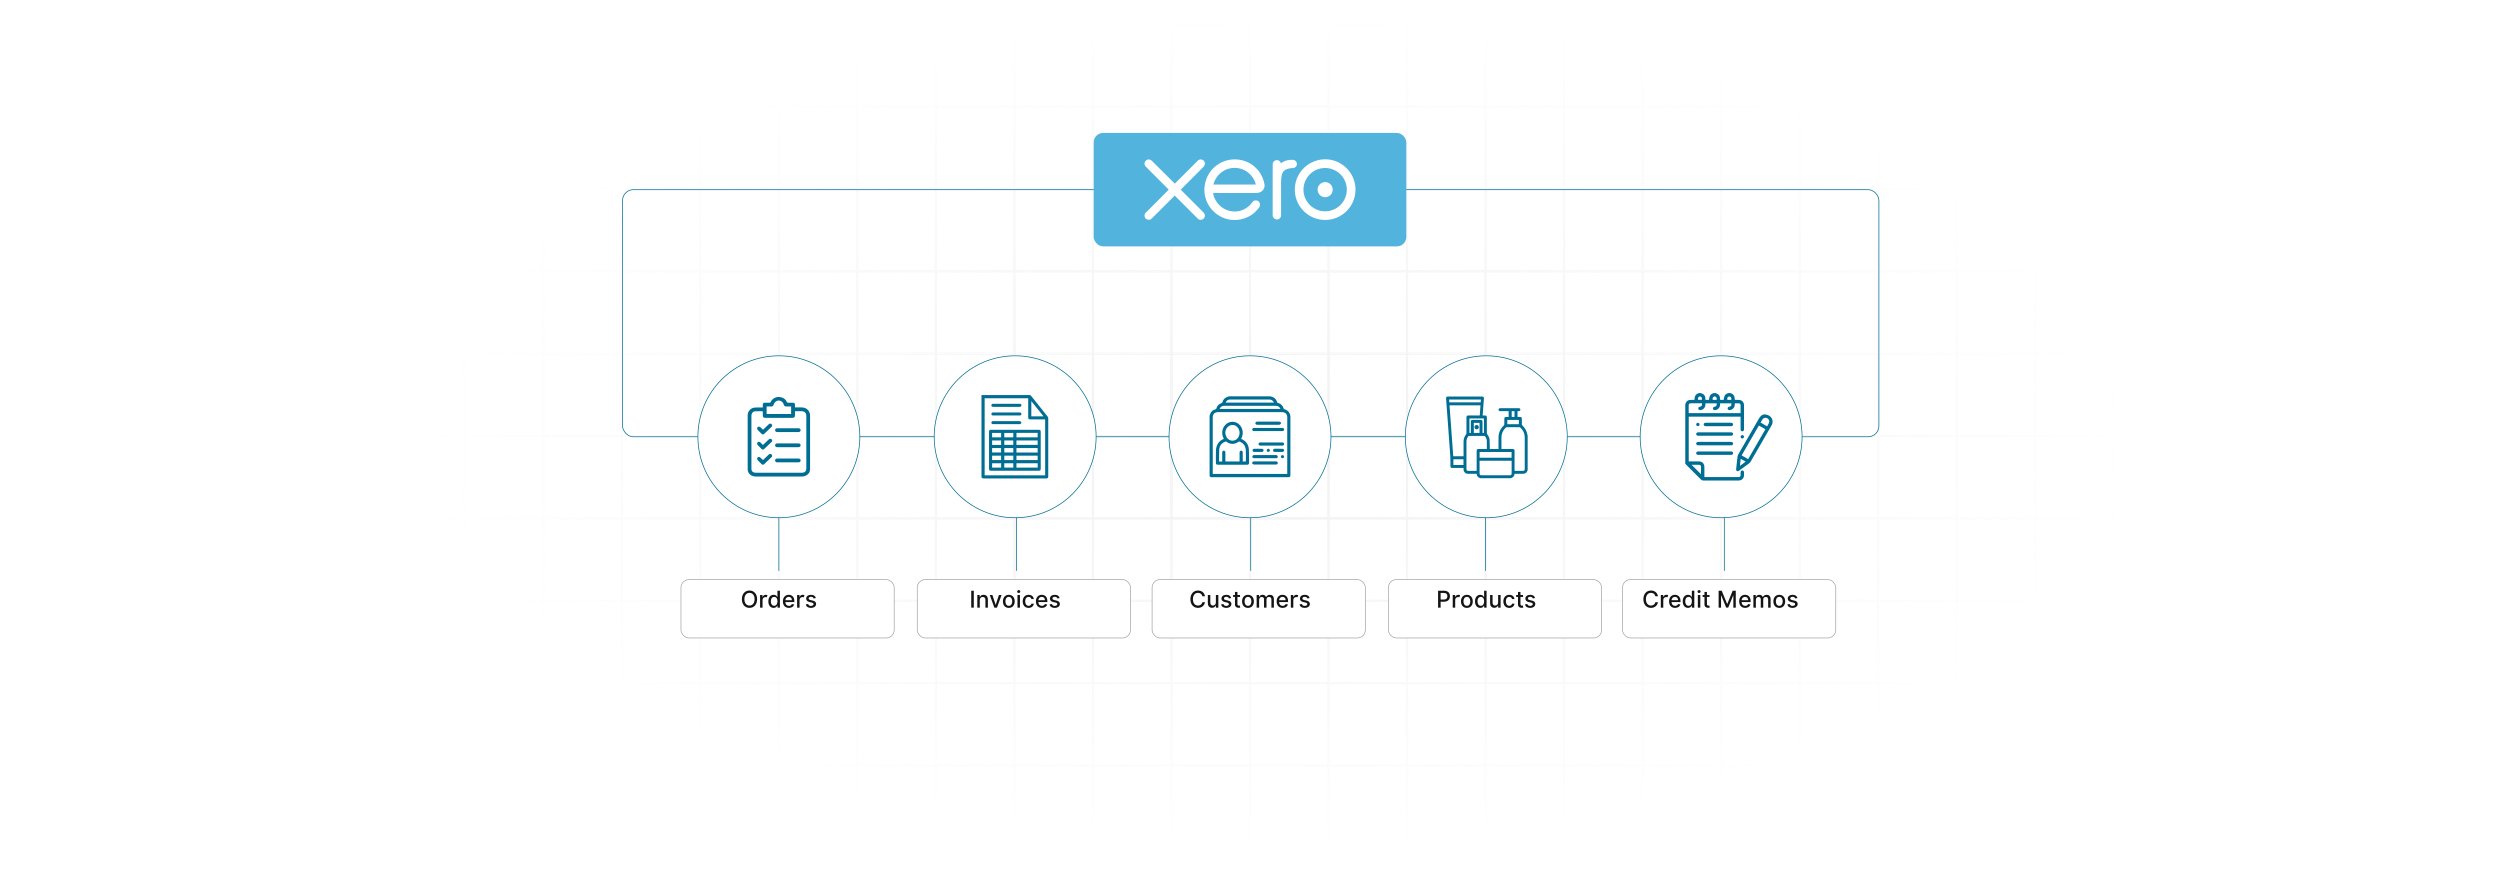 <?xml version="1.0" encoding="UTF-8"?>
<svg id="Layer_1" xmlns="http://www.w3.org/2000/svg" xmlns:xlink="http://www.w3.org/1999/xlink" viewBox="0 0 860 300">
  <defs>
    <filter id="luminosity-invert" x="39.647" y="-.272" width="782.115" height="300.272" color-interpolation-filters="sRGB" filterUnits="userSpaceOnUse">
      <feColorMatrix result="cm" values="-1 0 0 0 1 0 -1 0 0 1 0 0 -1 0 1 0 0 0 1 0"/>
    </filter>
    <radialGradient id="radial-gradient" cx="439.235" cy="148.479" fx="439.235" fy="148.479" r="298.487" gradientTransform="translate(0 74.962) scale(1 .495)" gradientUnits="userSpaceOnUse">
      <stop offset=".123" stop-color="#000" stop-opacity=".95"/>
      <stop offset="1" stop-color="#000" stop-opacity="0"/>
    </radialGradient>
    <mask id="mask" x="39.647" y="-.272" width="782.115" height="300.272" maskUnits="userSpaceOnUse">
      <g filter="url(#luminosity-invert)">
        <rect x="39.647" y="-.272" width="782.115" height="300.272" fill="url(#radial-gradient)"/>
      </g>
    </mask>
    <filter id="drop-shadow-1" x="542.72" y="183.96" width="104.16" height="50.88" filterUnits="userSpaceOnUse">
      <feOffset dx="3" dy="3"/>
      <feGaussianBlur result="blur" stdDeviation="5"/>
      <feFlood flood-color="#565656" flood-opacity=".1"/>
      <feComposite in2="blur" operator="in"/>
      <feComposite in="SourceGraphic"/>
    </filter>
    <filter id="drop-shadow-2" x="462.08" y="183.96" width="104.64" height="50.88" filterUnits="userSpaceOnUse">
      <feOffset dx="3" dy="3"/>
      <feGaussianBlur result="blur-2" stdDeviation="5"/>
      <feFlood flood-color="#565656" flood-opacity=".1"/>
      <feComposite in2="blur-2" operator="in"/>
      <feComposite in="SourceGraphic"/>
    </filter>
    <filter id="drop-shadow-3" x="380.96" y="183.96" width="104.16" height="50.88" filterUnits="userSpaceOnUse">
      <feOffset dx="3" dy="3"/>
      <feGaussianBlur result="blur-3" stdDeviation="5"/>
      <feFlood flood-color="#565656" flood-opacity=".1"/>
      <feComposite in2="blur-3" operator="in"/>
      <feComposite in="SourceGraphic"/>
    </filter>
    <filter id="drop-shadow-4" x="300.176" y="183.96" width="104.16" height="50.88" filterUnits="userSpaceOnUse">
      <feOffset dx="3" dy="3"/>
      <feGaussianBlur result="blur-4" stdDeviation="5"/>
      <feFlood flood-color="#565656" flood-opacity=".1"/>
      <feComposite in2="blur-4" operator="in"/>
      <feComposite in="SourceGraphic"/>
    </filter>
    <filter id="drop-shadow-5" x="218.72" y="183.96" width="104.64" height="50.88" filterUnits="userSpaceOnUse">
      <feOffset dx="3" dy="3"/>
      <feGaussianBlur result="blur-5" stdDeviation="5"/>
      <feFlood flood-color="#565656" flood-opacity=".1"/>
      <feComposite in2="blur-5" operator="in"/>
      <feComposite in="SourceGraphic"/>
    </filter>
  </defs>
  <rect width="860" height="300" fill="#fff"/>
  <g mask="url(#mask)">
    <g opacity=".4">
      <path d="M808.41,291.922H51.59V8.078h756.819v283.845ZM52.09,291.422h755.819V8.578H52.09v282.845Z" fill="#e6e6e6" stroke="#d6d6d6" stroke-miterlimit="10" stroke-width=".25"/>
      <rect x="51.84" y="36.413" width="756.319" height=".5" fill="#e6e6e6" stroke="#d6d6d6" stroke-miterlimit="10" stroke-width=".25"/>
      <rect x="51.84" y="64.747" width="756.319" height=".5" fill="#e6e6e6" stroke="#d6d6d6" stroke-miterlimit="10" stroke-width=".25"/>
      <rect x="51.84" y="93.082" width="756.319" height=".5" fill="#e6e6e6" stroke="#d6d6d6" stroke-miterlimit="10" stroke-width=".25"/>
      <rect x="51.84" y="121.415" width="756.319" height=".5" fill="none" stroke="#d6d6d6" stroke-miterlimit="10" stroke-width=".25"/>
      <rect x="51.84" y="149.75" width="756.319" height=".5" fill="#e6e6e6" stroke="#d6d6d6" stroke-miterlimit="10" stroke-width=".25"/>
      <rect x="51.84" y="178.084" width="756.319" height=".5" fill="#e6e6e6" stroke="#d6d6d6" stroke-miterlimit="10" stroke-width=".25"/>
      <rect x="51.84" y="206.418" width="756.319" height=".5" fill="#e6e6e6" stroke="#d6d6d6" stroke-miterlimit="10" stroke-width=".25"/>
      <rect x="51.84" y="234.753" width="756.319" height=".5" fill="#e6e6e6" stroke="#d6d6d6" stroke-miterlimit="10" stroke-width=".25"/>
      <rect x="51.84" y="263.087" width="756.319" height=".5" fill="#e6e6e6" stroke="#d6d6d6" stroke-miterlimit="10" stroke-width=".25"/>
      <rect x="780.898" y="8.328" width=".5" height="283.345" fill="#e6e6e6" stroke="#d6d6d6" stroke-miterlimit="10" stroke-width=".25"/>
      <rect x="753.887" y="8.328" width=".5" height="283.345" fill="#e6e6e6" stroke="#d6d6d6" stroke-miterlimit="10" stroke-width=".25"/>
      <rect x="726.875" y="8.328" width=".5" height="283.345" fill="#e6e6e6" stroke="#d6d6d6" stroke-miterlimit="10" stroke-width=".25"/>
      <rect x="699.864" y="8.328" width=".5" height="283.345" fill="#e6e6e6" stroke="#d6d6d6" stroke-miterlimit="10" stroke-width=".25"/>
      <rect x="672.852" y="8.328" width=".5" height="283.345" fill="#e6e6e6" stroke="#d6d6d6" stroke-miterlimit="10" stroke-width=".25"/>
      <rect x="645.841" y="8.328" width=".5" height="283.345" fill="#e6e6e6" stroke="#d6d6d6" stroke-miterlimit="10" stroke-width=".25"/>
      <rect x="618.83" y="8.328" width=".5" height="283.345" fill="#e6e6e6" stroke="#d6d6d6" stroke-miterlimit="10" stroke-width=".25"/>
      <rect x="591.818" y="8.328" width=".5" height="283.345" fill="#e6e6e6" stroke="#d6d6d6" stroke-miterlimit="10" stroke-width=".25"/>
      <rect x="564.807" y="8.328" width=".5" height="283.345" fill="#e6e6e6" stroke="#d6d6d6" stroke-miterlimit="10" stroke-width=".25"/>
      <rect x="537.795" y="8.328" width=".5" height="283.345" fill="#e6e6e6" stroke="#d6d6d6" stroke-miterlimit="10" stroke-width=".25"/>
      <rect x="510.784" y="8.328" width=".5" height="283.345" fill="#e6e6e6" stroke="#d6d6d6" stroke-miterlimit="10" stroke-width=".25"/>
      <rect x="483.772" y="8.328" width=".5" height="283.345" fill="#e6e6e6" stroke="#d6d6d6" stroke-miterlimit="10" stroke-width=".25"/>
      <rect x="456.761" y="8.328" width=".5" height="283.345" fill="#e6e6e6" stroke="#d6d6d6" stroke-miterlimit="10" stroke-width=".25"/>
      <rect x="429.75" y="8.328" width=".5" height="283.345" fill="#e6e6e6" stroke="#d6d6d6" stroke-miterlimit="10" stroke-width=".25"/>
      <rect x="402.738" y="8.328" width=".5" height="283.345" fill="#e6e6e6" stroke="#d6d6d6" stroke-miterlimit="10" stroke-width=".25"/>
      <rect x="375.727" y="8.328" width=".5" height="283.345" fill="#e6e6e6" stroke="#d6d6d6" stroke-miterlimit="10" stroke-width=".25"/>
      <rect x="348.716" y="8.328" width=".5" height="283.345" fill="#e6e6e6" stroke="#d6d6d6" stroke-miterlimit="10" stroke-width=".25"/>
      <rect x="321.704" y="8.328" width=".5" height="283.345" fill="#e6e6e6" stroke="#d6d6d6" stroke-miterlimit="10" stroke-width=".25"/>
      <rect x="294.693" y="8.328" width=".5" height="283.345" fill="#e6e6e6" stroke="#d6d6d6" stroke-miterlimit="10" stroke-width=".25"/>
      <rect x="267.682" y="8.328" width=".5" height="283.345" fill="#e6e6e6" stroke="#d6d6d6" stroke-miterlimit="10" stroke-width=".25"/>
      <rect x="240.67" y="8.328" width=".5" height="283.345" fill="#e6e6e6" stroke="#d6d6d6" stroke-miterlimit="10" stroke-width=".25"/>
      <rect x="213.659" y="8.328" width=".5" height="283.345" fill="#e6e6e6" stroke="#d6d6d6" stroke-miterlimit="10" stroke-width=".25"/>
      <rect x="186.648" y="8.328" width=".5" height="283.345" fill="#e6e6e6" stroke="#d6d6d6" stroke-miterlimit="10" stroke-width=".25"/>
      <rect x="159.636" y="8.328" width=".5" height="283.345" fill="#e6e6e6" stroke="#d6d6d6" stroke-miterlimit="10" stroke-width=".25"/>
      <rect x="132.625" y="8.328" width=".5" height="283.345" fill="#e6e6e6" stroke="#d6d6d6" stroke-miterlimit="10" stroke-width=".25"/>
      <rect x="105.613" y="8.328" width=".5" height="283.345" fill="#e6e6e6" stroke="#d6d6d6" stroke-miterlimit="10" stroke-width=".25"/>
      <rect x="78.602" y="8.328" width=".5" height="283.345" fill="#e6e6e6" stroke="#d6d6d6" stroke-miterlimit="10" stroke-width=".25"/>
    </g>
  </g>
  <rect x="214.159" y="65.247" width="432.183" height="85.004" rx="3.729" ry="3.729" fill="none" stroke="#006d93" stroke-miterlimit="10" stroke-width=".25"/>
  <circle cx="267.932" cy="150.25" r="27.854" fill="#fff" stroke="#006d93" stroke-miterlimit="10" stroke-width=".25"/>
  <circle cx="349.216" cy="150.25" r="27.854" fill="#fff" stroke="#006d93" stroke-miterlimit="10" stroke-width=".25"/>
  <circle cx="430" cy="150.25" r="27.854" fill="#fff" stroke="#006d93" stroke-miterlimit="10" stroke-width=".25"/>
  <circle cx="511.284" cy="150.25" r="27.854" fill="#fff" stroke="#006d93" stroke-miterlimit="10" stroke-width=".25"/>
  <circle cx="592.068" cy="150.25" r="27.854" fill="#fff" stroke="#006d93" stroke-miterlimit="10" stroke-width=".25"/>
  <g>
    <g filter="url(#drop-shadow-1)">
      <rect x="555.141" y="196.375" width="73.355" height="20.088" rx="2.766" ry="2.766" fill="#fff" stroke="#a5a5a5" stroke-miterlimit="10" stroke-width=".25"/>
    </g>
    <g>
      <path d="M569.449,205.108c-.145-.752-.767-1.169-1.508-1.169-1.001,0-1.751.775-1.751,2.186,0,1.422.752,2.186,1.749,2.186.734,0,1.359-.409,1.51-1.152l.885.003c-.19,1.149-1.123,1.95-2.4,1.95-1.51,0-2.614-1.127-2.614-2.986s1.109-2.986,2.614-2.986c1.228,0,2.202.727,2.4,1.97h-.885Z" fill="#141414"/>
      <path d="M571.322,204.671h.82v.692h.046c.158-.468.59-.758,1.106-.758.238,0,.426.062.57.159l-.273.71c-.102-.051-.23-.085-.395-.085-.587,0-1.027.411-1.027.979v2.662h-.849v-4.359Z" fill="#141414"/>
      <path d="M574.155,206.879c0-1.339.8-2.265,2.015-2.265.987,0,1.93.616,1.93,2.191v.301h-3.099c.022.84.511,1.312,1.237,1.312.482,0,.852-.21,1.005-.622l.803.144c-.193.71-.865,1.178-1.816,1.178-1.285,0-2.074-.885-2.074-2.239ZM577.269,206.47c-.003-.667-.435-1.155-1.093-1.155-.69,0-1.139.537-1.172,1.155h2.265Z" fill="#141414"/>
      <path d="M578.858,206.859c0-1.413.775-2.245,1.828-2.245.811,0,1.102.494,1.255.763h.051v-2.16h.849v5.812h-.829v-.678h-.07c-.153.278-.466.763-1.261.763-1.059,0-1.822-.846-1.822-2.256ZM582.006,206.851c0-.911-.397-1.516-1.138-1.516-.767,0-1.152.65-1.152,1.516,0,.874.395,1.541,1.152,1.541.732,0,1.138-.625,1.138-1.541Z" fill="#141414"/>
      <path d="M583.947,203.493c0-.278.241-.508.536-.508.292,0,.536.23.536.508,0,.278-.244.505-.536.505-.295,0-.536-.227-.536-.505ZM584.055,204.671h.849v4.359h-.849v-4.359Z" fill="#141414"/>
      <path d="M588.082,205.352h-.894v2.398c0,.491.247.582.522.582.137,0,.241-.025.298-.037l.153.701c-.099.037-.28.088-.55.091-.67.014-1.274-.369-1.272-1.161v-2.574h-.639v-.681h.639v-1.044h.848v1.044h.894v.681Z" fill="#141414"/>
      <path d="M592.273,203.218l1.851,4.518h.067l1.851-4.518h1.065v5.812h-.834v-4.206h-.055l-1.714,4.198h-.692l-1.714-4.201h-.055v4.209h-.834v-5.812h1.065Z" fill="#141414"/>
      <path d="M598.271,206.879c0-1.339.8-2.265,2.015-2.265.987,0,1.93.616,1.93,2.191v.301h-3.099c.022.84.511,1.312,1.237,1.312.482,0,.852-.21,1.005-.622l.803.144c-.193.71-.865,1.178-1.816,1.178-1.285,0-2.074-.885-2.074-2.239ZM601.385,206.47c-.003-.667-.435-1.155-1.093-1.155-.69,0-1.139.537-1.172,1.155h2.265Z" fill="#141414"/>
      <path d="M603.166,204.671h.815v.71h.054c.182-.479.61-.766,1.187-.766.582,0,.982.29,1.173.766h.045c.21-.465.682-.766,1.309-.766.789,0,1.345.497,1.345,1.493v2.923h-.849v-2.844c0-.59-.368-.84-.817-.84-.553,0-.874.38-.874.906v2.778h-.846v-2.898c0-.474-.326-.786-.797-.786-.482,0-.894.409-.894.997v2.688h-.849v-4.359Z" fill="#141414"/>
      <path d="M610.039,206.871c0-1.357.803-2.256,2.031-2.256,1.23,0,2.032.899,2.032,2.256,0,1.348-.803,2.248-2.032,2.248-1.228,0-2.031-.899-2.031-2.248ZM613.246,206.868c0-.835-.375-1.544-1.173-1.544-.803,0-1.178.71-1.178,1.544,0,.837.375,1.538,1.178,1.538.798,0,1.173-.701,1.173-1.538Z" fill="#141414"/>
      <path d="M617.55,205.872c-.1-.292-.344-.585-.872-.585-.482,0-.846.239-.843.573-.003.295.205.457.685.571l.692.159c.8.185,1.191.565,1.191,1.181,0,.789-.729,1.348-1.782,1.348-.979,0-1.62-.434-1.762-1.206l.819-.125c.102.429.429.647.936.647.557,0,.917-.264.917-.602,0-.273-.195-.46-.615-.553l-.738-.162c-.817-.182-1.192-.593-1.192-1.212,0-.772.698-1.291,1.684-1.291.942,0,1.473.443,1.648,1.121l-.769.136Z" fill="#141414"/>
    </g>
  </g>
  <g>
    <g filter="url(#drop-shadow-2)">
      <rect x="474.607" y="196.375" width="73.355" height="20.088" rx="2.766" ry="2.766" fill="#fff" stroke="#a5a5a5" stroke-miterlimit="10" stroke-width=".25"/>
    </g>
    <g>
      <path d="M494.697,203.218h2.071c1.352,0,2.013.811,2.013,1.882,0,1.073-.667,1.887-2.015,1.887h-1.192v2.043h-.877v-5.812ZM496.687,206.243c.857,0,1.212-.485,1.212-1.144,0-.659-.354-1.13-1.223-1.13h-1.102v2.273h1.112Z" fill="#141414"/>
      <path d="M499.742,204.671h.82v.692h.046c.158-.468.59-.758,1.106-.758.238,0,.426.062.57.159l-.273.71c-.102-.051-.23-.085-.395-.085-.587,0-1.027.411-1.027.979v2.662h-.849v-4.359Z" fill="#141414"/>
      <path d="M502.575,206.871c0-1.357.803-2.256,2.031-2.256,1.23,0,2.032.899,2.032,2.256,0,1.348-.803,2.248-2.032,2.248-1.228,0-2.031-.899-2.031-2.248ZM505.782,206.868c0-.835-.375-1.544-1.173-1.544-.803,0-1.178.71-1.178,1.544,0,.837.375,1.538,1.178,1.538.798,0,1.173-.701,1.173-1.538Z" fill="#141414"/>
      <path d="M507.398,206.859c0-1.413.775-2.245,1.828-2.245.811,0,1.102.494,1.255.763h.051v-2.16h.849v5.812h-.829v-.678h-.07c-.153.278-.466.763-1.261.763-1.059,0-1.822-.846-1.822-2.256ZM510.546,206.851c0-.911-.397-1.516-1.138-1.516-.767,0-1.152.65-1.152,1.516,0,.874.395,1.541,1.152,1.541.732,0,1.138-.625,1.138-1.541Z" fill="#141414"/>
      <path d="M515.356,204.671h.852v4.359h-.835v-.755h-.045c-.201.465-.647.811-1.303.811-.837,0-1.431-.562-1.431-1.643v-2.773h.849v2.671c0,.593.363.973.889.973.477,0,1.027-.352,1.024-1.093v-2.551Z" fill="#141414"/>
      <path d="M517.155,206.871c0-1.331.794-2.256,2.023-2.256.99,0,1.708.585,1.799,1.464h-.825c-.091-.409-.421-.749-.96-.749-.709,0-1.181.587-1.181,1.521,0,.951.463,1.55,1.181,1.55.485,0,.852-.278.96-.75h.825c-.094.849-.761,1.467-1.791,1.467-1.266,0-2.031-.934-2.031-2.248Z" fill="#141414"/>
      <path d="M523.929,205.352h-.894v2.398c0,.491.247.582.522.582.137,0,.241-.025.298-.037l.153.701c-.099.037-.28.088-.55.091-.67.014-1.274-.369-1.272-1.161v-2.574h-.639v-.681h.639v-1.044h.848v1.044h.894v.681Z" fill="#141414"/>
      <path d="M527.292,205.872c-.1-.292-.344-.585-.872-.585-.482,0-.846.239-.843.573-.003.295.205.457.685.571l.692.159c.8.185,1.191.565,1.191,1.181,0,.789-.729,1.348-1.782,1.348-.979,0-1.62-.434-1.762-1.206l.819-.125c.102.429.429.647.938.647.556,0,.916-.264.916-.602,0-.273-.195-.46-.615-.553l-.738-.162c-.817-.182-1.192-.593-1.192-1.212,0-.772.698-1.291,1.684-1.291.942,0,1.473.443,1.648,1.121l-.769.136Z" fill="#141414"/>
    </g>
  </g>
  <g>
    <g filter="url(#drop-shadow-3)">
      <rect x="393.322" y="196.375" width="73.355" height="20.088" rx="2.766" ry="2.766" fill="#fff" stroke="#a5a5a5" stroke-miterlimit="10" stroke-width=".25"/>
    </g>
    <g>
      <path d="M413.624,205.108c-.145-.752-.767-1.169-1.508-1.169-1.001,0-1.751.775-1.751,2.186,0,1.422.752,2.186,1.749,2.186.734,0,1.359-.409,1.51-1.152l.885.003c-.19,1.149-1.123,1.95-2.4,1.95-1.51,0-2.614-1.127-2.614-2.986s1.109-2.986,2.614-2.986c1.228,0,2.202.727,2.4,1.97h-.885Z" fill="#141414"/>
      <path d="M418.259,204.671h.852v4.359h-.835v-.755h-.045c-.201.465-.647.811-1.303.811-.837,0-1.431-.562-1.431-1.643v-2.773h.849v2.671c0,.593.363.973.889.973.477,0,1.027-.352,1.024-1.093v-2.551Z" fill="#141414"/>
      <path d="M422.751,205.872c-.1-.292-.344-.585-.872-.585-.482,0-.846.239-.843.573-.003.295.205.457.685.571l.692.159c.8.185,1.191.565,1.191,1.181,0,.789-.729,1.348-1.782,1.348-.979,0-1.62-.434-1.762-1.206l.819-.125c.102.429.429.647.936.647.557,0,.917-.264.917-.602,0-.273-.195-.46-.615-.553l-.738-.162c-.817-.182-1.192-.593-1.192-1.212,0-.772.698-1.291,1.684-1.291.942,0,1.473.443,1.648,1.121l-.769.136Z" fill="#141414"/>
      <path d="M426.574,205.352h-.894v2.398c0,.491.247.582.522.582.137,0,.241-.025.298-.037l.153.701c-.099.037-.28.088-.55.091-.67.014-1.274-.369-1.272-1.161v-2.574h-.639v-.681h.639v-1.044h.848v1.044h.894v.681Z" fill="#141414"/>
      <path d="M427.273,206.871c0-1.357.803-2.256,2.031-2.256,1.23,0,2.032.899,2.032,2.256,0,1.348-.803,2.248-2.032,2.248-1.228,0-2.031-.899-2.031-2.248ZM430.481,206.868c0-.835-.375-1.544-1.173-1.544-.803,0-1.178.71-1.178,1.544,0,.837.375,1.538,1.178,1.538.798,0,1.173-.701,1.173-1.538Z" fill="#141414"/>
      <path d="M432.286,204.671h.815v.71h.054c.182-.479.61-.766,1.187-.766.582,0,.982.29,1.173.766h.045c.21-.465.682-.766,1.309-.766.789,0,1.345.497,1.345,1.493v2.923h-.849v-2.844c0-.59-.368-.84-.817-.84-.553,0-.874.38-.874.906v2.778h-.846v-2.898c0-.474-.326-.786-.797-.786-.482,0-.894.409-.894.997v2.688h-.849v-4.359Z" fill="#141414"/>
      <path d="M439.159,206.879c0-1.339.8-2.265,2.015-2.265.987,0,1.93.616,1.93,2.191v.301h-3.099c.022.84.511,1.312,1.237,1.312.482,0,.852-.21,1.005-.622l.803.144c-.193.71-.865,1.178-1.816,1.178-1.285,0-2.074-.885-2.074-2.239ZM442.272,206.47c-.003-.667-.435-1.155-1.093-1.155-.69,0-1.139.537-1.172,1.155h2.265Z" fill="#141414"/>
      <path d="M444.054,204.671h.82v.692h.046c.158-.468.59-.758,1.106-.758.238,0,.426.062.57.159l-.273.71c-.102-.051-.23-.085-.395-.085-.587,0-1.027.411-1.027.979v2.662h-.849v-4.359Z" fill="#141414"/>
      <path d="M449.739,205.872c-.1-.292-.344-.585-.872-.585-.482,0-.846.239-.843.573-.003.295.205.457.685.571l.692.159c.8.185,1.191.565,1.191,1.181,0,.789-.729,1.348-1.782,1.348-.979,0-1.62-.434-1.762-1.206l.819-.125c.102.429.429.647.936.647.557,0,.917-.264.917-.602,0-.273-.195-.46-.615-.553l-.738-.162c-.817-.182-1.192-.593-1.192-1.212,0-.772.698-1.291,1.684-1.291.942,0,1.473.443,1.648,1.121l-.769.136Z" fill="#141414"/>
    </g>
  </g>
  <g>
    <g filter="url(#drop-shadow-4)">
      <rect x="312.538" y="196.375" width="73.355" height="20.088" rx="2.766" ry="2.766" fill="#fff" stroke="#a5a5a5" stroke-miterlimit="10" stroke-width=".25"/>
    </g>
    <g>
      <path d="M334.985,209.03h-.877v-5.812h.877v5.812Z" fill="#141414"/>
      <path d="M337.045,209.03h-.849v-4.359h.815v.71h.054c.202-.462.631-.766,1.286-.766.892,0,1.484.565,1.484,1.643v2.773h-.849v-2.671c0-.633-.349-1.01-.925-1.01-.591,0-1.017.398-1.017,1.093v2.588Z" fill="#141414"/>
      <path d="M342.964,209.03h-.908l-1.584-4.359h.911l1.105,3.354h.045l1.102-3.354h.911l-1.581,4.359Z" fill="#141414"/>
      <path d="M344.998,206.871c0-1.357.803-2.256,2.032-2.256,1.228,0,2.031.899,2.031,2.256,0,1.348-.803,2.248-2.031,2.248-1.23,0-2.032-.899-2.032-2.248ZM348.205,206.868c0-.835-.375-1.544-1.173-1.544-.803,0-1.178.71-1.178,1.544,0,.837.375,1.538,1.178,1.538.798,0,1.173-.701,1.173-1.538Z" fill="#141414"/>
      <path d="M349.904,203.493c0-.278.241-.508.536-.508.292,0,.536.23.536.508,0,.278-.244.505-.536.505-.295,0-.536-.227-.536-.505ZM350.012,204.671h.849v4.359h-.849v-4.359Z" fill="#141414"/>
      <path d="M351.808,206.871c0-1.331.794-2.256,2.023-2.256.99,0,1.708.585,1.799,1.464h-.825c-.091-.409-.421-.749-.96-.749-.709,0-1.181.587-1.181,1.521,0,.951.463,1.55,1.181,1.55.485,0,.852-.278.96-.75h.825c-.094.849-.761,1.467-1.791,1.467-1.266,0-2.031-.934-2.031-2.248Z" fill="#141414"/>
      <path d="M356.351,206.879c0-1.339.8-2.265,2.015-2.265.987,0,1.93.616,1.93,2.191v.301h-3.099c.022.84.511,1.312,1.237,1.312.482,0,.852-.21,1.005-.622l.803.144c-.193.71-.865,1.178-1.816,1.178-1.285,0-2.074-.885-2.074-2.239ZM359.464,206.47c-.003-.667-.435-1.155-1.093-1.155-.69,0-1.139.537-1.172,1.155h2.265Z" fill="#141414"/>
      <path d="M363.742,205.872c-.1-.292-.344-.585-.872-.585-.482,0-.846.239-.843.573-.003.295.205.457.685.571l.692.159c.8.185,1.191.565,1.191,1.181,0,.789-.729,1.348-1.782,1.348-.979,0-1.62-.434-1.762-1.206l.819-.125c.102.429.429.647.936.647.557,0,.917-.264.917-.602,0-.273-.195-.46-.615-.553l-.738-.162c-.817-.182-1.192-.593-1.192-1.212,0-.772.698-1.291,1.684-1.291.942,0,1.473.443,1.648,1.121l-.769.136Z" fill="#141414"/>
    </g>
  </g>
  <g>
    <g filter="url(#drop-shadow-5)">
      <rect x="231.254" y="196.375" width="73.355" height="20.088" rx="2.766" ry="2.766" fill="#fff" stroke="#a5a5a5" stroke-miterlimit="10" stroke-width=".25"/>
    </g>
    <g>
      <path d="M257.827,209.11c-1.511,0-2.62-1.13-2.62-2.986,0-1.859,1.109-2.986,2.62-2.986,1.504,0,2.616,1.127,2.616,2.986s-1.112,2.986-2.616,2.986ZM257.827,203.939c-1.002,0-1.749.769-1.749,2.186s.747,2.186,1.749,2.186c.999,0,1.748-.769,1.748-2.186s-.749-2.186-1.748-2.186Z" fill="#141414"/>
      <path d="M261.471,204.671h.82v.692h.046c.158-.468.59-.758,1.106-.758.238,0,.426.062.57.159l-.273.71c-.102-.051-.23-.085-.395-.085-.587,0-1.027.411-1.027.979v2.662h-.849v-4.359Z" fill="#141414"/>
      <path d="M264.309,206.859c0-1.413.775-2.245,1.828-2.245.811,0,1.102.494,1.255.763h.051v-2.16h.849v5.812h-.829v-.678h-.07c-.153.278-.466.763-1.261.763-1.059,0-1.822-.846-1.822-2.256ZM267.456,206.851c0-.911-.397-1.516-1.138-1.516-.767,0-1.152.65-1.152,1.516,0,.874.395,1.541,1.152,1.541.732,0,1.138-.625,1.138-1.541Z" fill="#141414"/>
      <path d="M269.31,206.879c0-1.339.8-2.265,2.015-2.265.987,0,1.93.616,1.93,2.191v.301h-3.099c.022.84.511,1.312,1.237,1.312.482,0,.852-.21,1.005-.622l.803.144c-.193.71-.865,1.178-1.816,1.178-1.285,0-2.074-.885-2.074-2.239ZM272.423,206.47c-.003-.667-.435-1.155-1.093-1.155-.69,0-1.139.537-1.172,1.155h2.265Z" fill="#141414"/>
      <path d="M274.204,204.671h.82v.692h.046c.158-.468.59-.758,1.106-.758.238,0,.426.062.57.159l-.273.71c-.102-.051-.23-.085-.395-.085-.587,0-1.027.411-1.027.979v2.662h-.849v-4.359Z" fill="#141414"/>
      <path d="M279.89,205.872c-.1-.292-.344-.585-.872-.585-.482,0-.846.239-.843.573-.003.295.205.457.685.571l.692.159c.8.185,1.191.565,1.191,1.181,0,.789-.729,1.348-1.782,1.348-.979,0-1.62-.434-1.762-1.206l.819-.125c.102.429.429.647.936.647.557,0,.917-.264.917-.602,0-.273-.195-.46-.615-.553l-.738-.162c-.817-.182-1.192-.593-1.192-1.212,0-.772.698-1.291,1.684-1.291.942,0,1.473.443,1.648,1.121l-.769.136Z" fill="#141414"/>
    </g>
  </g>
  <g>
    <path d="M267.398,136.575c.303,0,.605,0,.908,0,.077.019.153.041.231.056,1.003.192,1.747.726,2.161,1.672.084.192.185.238.378.235.569-.01,1.139-.013,1.708.005.502.016.684.22.684.714.001.291,0,.582,0,.899.117,0,.204,0,.29,0,.694,0,1.388-.003,2.082.001,1.633.01,2.827,1.209,2.828,2.838.001,2.314 0,4.629 0,6.943,0,3.801-.002,7.602.001,11.403.001,1.067-.512,1.802-1.434,2.28-.435.225-.904.306-1.392.306-5.276-.002-10.552-.001-15.827-.003-.203-0-.409-.017-.61-.051-1.292-.214-2.207-1.222-2.208-2.457-.004-6.186-.005-12.373.001-18.559.001-1.31,1.003-2.494,2.301-2.64.835-.094,1.687-.045,2.531-.06.113-.002.226-0.0.366-0,0-.303-0-.577,0-.85 0-.582.172-.762.762-.77.534-.007,1.068-.01,1.601.003.179.004.264-.054.337-.218.335-.753.902-1.268,1.668-1.56.205-.078.422-.124.634-.185ZM262.396,141.472c-.886,0-1.74-.033-2.59.01-.773.038-1.315.684-1.315,1.479-.001,6.115-.001,12.229-0,18.344,0,.619.289,1.034.879,1.218.217.068.454.098.682.098,5.258.005,10.515.004,15.773.003.124,0,.249-.01.372-.027.766-.107,1.177-.582,1.177-1.356 0-6.07 0-12.141,0-18.211,0-.956-.604-1.564-1.567-1.57-.694-.004-1.388-.001-2.082-0-.078 0-.155.01-.223.014-.015.038-.028.054-.028.07-.003.427-.006.854-.006,1.282-.001.673-.238.91-.917.911-3.087 0-6.174 0-9.261,0-.671,0-.893-.224-.894-.896-0-.451,0-.902,0-1.368ZM263.724,139.833v2.59h8.418v-2.59c-.573,0-1.132.001-1.69-0-.441-.001-.684-.183-.801-.595-.252-.888-.93-1.448-1.752-1.451-.83-.002-1.537.572-1.787,1.452-.119.418-.353.593-.799.594-.523.001-1.047 0-1.59 0Z" fill="#006d93"/>
    <path d="M271.031,147.319c1.218,0,2.435-.002,3.653.001.437.001.724.262.726.646.002.323-.21.582-.529.639-.087.015-.177.019-.265.019-2.4.001-4.8.002-7.199,0-.48-0-.761-.23-.777-.619-.017-.403.267-.682.712-.684,1.227-.004,2.453-.001,3.68-.001Z" fill="#006d93"/>
    <path d="M271.042,157.735c1.182,0,2.364-.001,3.546.002.123 0.0.251.007.368.041.291.083.466.342.453.644-.013.298-.215.539-.514.597-.104.02-.212.026-.318.026-2.373.001-4.747.001-7.12.001-.071,0-.142-.001-.213-.009-.384-.047-.621-.313-.606-.679.014-.344.272-.605.643-.618.426-.014.853-.005,1.28-.005.827-0,1.653,0,2.48,0Z" fill="#006d93"/>
    <path d="M271.022,153.831c-1.227,0-2.453.002-3.68-.001-.411-.001-.685-.246-.703-.61-.018-.37.228-.649.599-.68.062-.005.124-.005.186-.005,2.4-0,4.8-.001,7.199 0.0.452 0.0.719.185.778.529.073.423-.233.765-.701.766-1.111.004-2.222.001-3.333.001-.116,0-.231,0-.347,0Z" fill="#006d93"/>
    <path d="M262.449,153.069c.655-.625,1.3-1.248,1.954-1.859.119-.111.269-.213.422-.257.283-.08.575.075.718.334.142.258.111.529-.122.753-.846.812-1.694,1.622-2.551,2.422-.285.266-.63.25-.905-.025-.44-.44-.874-.885-1.302-1.336-.276-.291-.275-.709-.016-.959.266-.256.644-.227.948.075.139.138.271.282.409.42.138.138.279.272.444.432Z" fill="#006d93"/>
    <path d="M262.48,147.828c.641-.611,1.303-1.243,1.967-1.872.273-.258.546-.305.821-.152.394.219.488.698.167,1.011-.854.83-1.719,1.647-2.591,2.458-.265.247-.603.225-.861-.032-.441-.439-.876-.884-1.304-1.334-.291-.306-.296-.722-.028-.978.256-.244.651-.207.951.081.281.27.57.532.878.818Z" fill="#006d93"/>
    <path d="M262.474,158.252c.65-.619,1.311-1.251,1.975-1.88.271-.257.546-.303.822-.148.393.221.484.698.161,1.012-.847.823-1.707,1.635-2.57,2.441-.285.266-.622.242-.901-.038-.426-.428-.849-.86-1.267-1.296-.304-.318-.316-.738-.041-.998.263-.248.656-.201.97.105.272.266.554.522.852.802Z" fill="#006d93"/>
  </g>
  <g>
    <path d="M337.63,164.232v-28.323c5.599,0,11.198,0,16.797,0,.099.101.208.195.296.305,1.893,2.365,3.787,4.729,5.67,7.102.117.148.202.369.203.556.008,7.993.005,11.92.004,19.913-0.0.645-.153.802-.786.802-7.125.001-14.25-.001-21.375.005-.337 0-.618-.062-.809-.359ZM359.537,144.279c-.172,0-.303,0-.435,0-1.527,0-3.054 0-4.581,0-.675-0-.815-.137-.815-.801-0-2.026-0-4.052-0-6.077,0-.13,0-.261,0-.402h-14.986v26.505h20.817v-19.225ZM358.962,143.225c-1.4-1.753-2.765-3.463-4.184-5.24v5.24h4.184Z" fill="#006d93"/>
    <path d="M349.132,147.848c2.701,0,5.402-0,8.104 0.0.63,0,.775.141.775.762.001,1.841 0,3.683 0,5.524,0,2.338 0,4.677-0,7.016-0.0.654-.136.791-.785.791-3.852.001-7.703 0-11.555 0-1.562,0-3.124.001-4.687-.001-.61-.001-.757-.145-.757-.745-.001-2.314-.001-4.628-.001-6.943,0-1.89-.001-3.78.001-5.67.001-.579.156-.734.729-.735,2.725-.001,5.451-0,8.176-0ZM349.656,153.045h7.298v-1.518h-7.298v1.518ZM356.95,150.45v-1.538h-7.289v1.538h7.289ZM356.955,154.139h-7.295v1.522h7.295v-1.522ZM356.948,158.264v-1.51h-7.284v1.51h7.284ZM356.962,159.356h-7.307v1.504h7.307v-1.504ZM344.386,148.919h-3.103v1.524h3.103v-1.524ZM344.385,151.519h-3.096v1.528h3.096v-1.528ZM345.478,153.045h3.092v-1.526h-3.092v1.526ZM341.283,155.654h3.089v-1.528h-3.089v1.528ZM345.477,150.443h3.098v-1.522h-3.098v1.522ZM345.488,154.124v1.525h3.091v-1.525h-3.091ZM344.384,156.748h-3.1v1.515h3.1v-1.515ZM348.587,156.741h-3.103v1.515h3.103v-1.515ZM344.39,159.364h-3.1v1.495h3.1v-1.495ZM345.474,160.865h3.108v-1.506h-3.108v1.506Z" fill="#006d93"/>
    <path d="M346.248,138.903c1.452,0,2.905-.001,4.358.001.12 0.0.246-.007.36.024.264.071.416.254.399.532-.016.256-.164.427-.424.472-.118.02-.241.022-.361.022-2.917.001-5.834.001-8.752.001-.097,0-.194.003-.29-.008-.305-.033-.493-.191-.503-.512-.009-.297.199-.5.529-.528.096-.008.194-.003.29-.003,1.465,0,2.929,0,4.394,0Z" fill="#006d93"/>
    <path d="M346.193,142.928c-1.452,0-2.905 0-4.357-.001-.121,0-.243.003-.362-.014-.261-.037-.412-.193-.435-.457-.025-.282.116-.464.378-.545.101-.031.215-.028.323-.028,2.978-.001,5.955-.001,8.932-0.0.096,0,.197-.004.288.021.263.073.422.25.406.528-.015.273-.173.447-.453.482-.119.015-.241.012-.362.012-1.452.001-2.905.001-4.357.001Z" fill="#006d93"/>
    <path d="M346.205,144.867c1.489,0,2.978-.004,4.466.006.171.001.384.035.501.139.114.101.204.332.169.47-.04.155-.214.3-.365.395-.099.062-.259.035-.391.035-2.929.001-5.858.001-8.787.001-.06,0-.121.002-.181-.002-.375-.021-.577-.198-.583-.509-.006-.322.215-.531.596-.533,1.525-.005,3.05-.002,4.575-.002Z" fill="#006d93"/>
  </g>
  <g>
    <path d="M422.777,136.346c4.761,0,9.521,0,14.282,0,.015.009.03.024.046.027,1.168.227,1.917.909,2.243,2.057.017.059.1.124.164.14,1.075.271,1.769.932,2.083,1.998.022.074.11.16.185.182,1.378.403,2.122,1.382,2.122,2.814 0,6.613 0,13.227 0,19.84,0,.578-.167.746-.739.746-8.775 0-17.551-.001-26.327.005-.333 0-.579-.091-.738-.386,0-6.915,0-13.83,0-20.745.017-.04.04-.079.049-.121.245-1.107.916-1.815,2.003-2.124.156-.044.234-.105.28-.267.271-.948.892-1.57,1.825-1.875.148-.049.213-.111.254-.264.192-.722.606-1.294,1.264-1.651.311-.169.668-.255,1.005-.378ZM417.184,163.044h25.632c0-.091,0-.162,0-.234,0-6.435 0-12.87-.001-19.304,0-.126-.003-.255-.026-.378-.157-.835-.812-1.352-1.711-1.352-7.349-.001-14.698-0-22.046-0-1.201,0-1.847.643-1.847,1.838,0,6.362,0,12.725,0,19.087,0,.108,0,.215,0,.343ZM419.533,140.673h20.935c-.226-.675-.822-1.069-1.605-1.069-5.909-.001-11.819-0-17.728-0-.063,0-.127-.001-.19.003-.642.033-1.213.46-1.413,1.066ZM438.224,138.506c-.031-.082-.048-.151-.082-.211-.337-.585-.846-.864-1.52-.864-4.468.002-8.936.001-13.403.001-.063,0-.127-.001-.19.003-.645.036-1.258.503-1.394,1.071h16.59Z" fill="#006d93"/>
    <path d="M426.947,150.95c.198.099.386.184.564.285,1.284.723,1.986,1.851,2.095,3.29.095,1.251.052,2.513.068,3.77.004.317.004.633-0.0.95-.005.396-.211.614-.598.614-3.402.003-6.805.002-10.207,0-.377-0-.595-.215-.596-.588-.003-1.412-.035-2.824.011-4.235.061-1.849.851-3.263,2.612-4.029.024-.011.046-.027.068-.043.006-.005.009-.015.023-.042-.385-.68-.569-1.423-.542-2.218.055-1.624,1.174-3.101,2.657-3.499,1.754-.471,3.557.542,4.177,2.36.364,1.069.29,2.118-.206,3.134-.039.079-.079.158-.125.25ZM420.442,158.763v-.326c0-.887,0-1.773,0-2.66,0-.063-.002-.127.001-.19.016-.328.241-.56.543-.559.301.001.537.232.539.561.007.959.003,1.918.003,2.877,0,.096,0,.192,0,.287h4.888v-.315c0-.887,0-1.773,0-2.66,0-.063-.002-.127.001-.19.015-.329.24-.56.541-.561.301-0.0.538.231.54.56.007.959.003,1.918.003,2.877,0,.096,0,.192,0,.289h1.076c0-1.276.04-2.534-.011-3.789-.057-1.433-.718-2.494-2.104-3.033-.177-.069-.306-.063-.467.059-1.232.941-2.835.933-4.071-.017-.134-.102-.24-.114-.393-.058-1.249.462-2.009,1.357-2.104,2.671-.099,1.368-.05,2.747-.065,4.121-0.0.015.017.029.031.053h1.048ZM421.49,148.909c.069.325.106.661.213.974.624,1.81,2.764,2.306,3.988.934.956-1.071.972-2.75.019-3.824-.552-.622-1.249-.925-2.086-.781-1.235.212-2.1,1.338-2.135,2.698Z" fill="#006d93"/>
    <path d="M436.274,147.207c1.574,0,3.148-0,4.722 0.0.09,0,.182-.005.271.008.266.039.458.258.464.52.007.275-.186.508-.462.549-.089.013-.18.008-.271.008-3.166 0-6.332 0-9.498 0-.081,0-.164.005-.244-.004-.29-.033-.5-.27-.494-.551.006-.271.213-.494.491-.525.081-.009.163-.005.244-.005,1.592-0,3.184-0,4.776-0Z" fill="#006d93"/>
    <path d="M436.245,145.035c1.248,0,2.496-.006,3.744.007.167.002.358.066.494.163.173.123.234.355.126.536-.092.154-.272.26-.427.368-.05.035-.141.012-.213.012-2.478 0-4.957 0-7.435 0-.036,0-.072.001-.108-.001-.345-.013-.583-.241-.577-.553.006-.301.238-.524.571-.53.38-.007.76-.002,1.14-.002.895,0,1.791,0,2.686,0Z" fill="#006d93"/>
    <path d="M437.334,152.203c1.22-0,2.441-0,3.661,0,.09,0,.182-.005.271.008.263.04.457.265.462.524.005.259-.182.49-.442.543-.044.009-.09.01-.135.01-2.549 0-5.098.002-7.647-.002-.332-.001-.564-.229-.57-.53-.006-.312.231-.55.576-.551,1.274-.005,2.549-.002,3.824-.002Z" fill="#006d93"/>
    <path d="M435.16,157.633c-1.247,0-2.495.007-3.742-.008-.173-.002-.396-.069-.502-.189-.104-.117-.159-.368-.104-.51.06-.154.263-.262.419-.367.057-.038.159-.012.24-.012,2.458-0,4.917-0,7.375-0.0.063,0,.127-.003.19.003.294.025.513.246.52.526.008.29-.213.541-.518.552-.397.015-.795.005-1.193.005-.895 0-1.79,0-2.684,0Z" fill="#006d93"/>
    <path d="M435.131,159.805c-1.238,0-2.477.008-3.715-.009-.179-.003-.403-.082-.525-.206-.291-.297-.082-.797.336-.863.08-.013.162-.008.244-.008,2.459-0,4.917-0,7.376-0.0.063,0,.127-.003.19.003.295.025.512.247.519.527.007.291-.213.54-.519.551-.388.014-.777.005-1.166.005-.913 0-1.826,0-2.739,0Z" fill="#006d93"/>
    <path d="M432.768,154.375c.433,0,.866-.004,1.3.001.362.004.608.235.601.554-.007.309-.246.528-.598.53-.866.004-1.733.004-2.599,0-.363-.002-.608-.235-.6-.554.007-.309.245-.525.598-.529.433-.005.866-.001,1.3-.001Z" fill="#006d93"/>
    <path d="M439.849,154.375c.424,0,.848-.003,1.272.001.365.004.61.23.606.548-.004.309-.243.533-.593.535-.866.004-1.733.004-2.599 0-.365-.002-.61-.23-.606-.549.004-.319.247-.532.619-.535.433-.003.866-.001,1.3-.001Z" fill="#006d93"/>
    <path d="M436.308,154.377c.289.005.53.248.532.536.003.299-.251.551-.55.546-.299-.005-.544-.265-.532-.564.012-.289.261-.523.55-.518Z" fill="#006d93"/>
    <path d="M441.195,157.631c-.299.005-.552-.247-.549-.546.003-.289.243-.531.532-.536.288-.005.537.231.549.519.012.298-.234.558-.533.563Z" fill="#006d93"/>
  </g>
  <g>
    <path d="M519.816,164.49h-10.653c-.702-.255-1.154-.717-1.203-1.505-1.021,0-2.012.008-3.003-.003-.84-.009-1.477-.656-1.496-1.496-.004-.163-.001-.326-.001-.506-1.305,0-2.567.001-3.829-0-.528-0-.681-.158-.684-.695-.006-1.044.025-2.09-.029-3.132-.082-1.563-.227-3.124-.341-4.686-.177-2.426-.348-4.853-.526-7.279-.198-2.697-.401-5.393-.599-8.09-.036-.497.148-.686.651-.686,3.905-.001,7.811-.001,11.716,0,.5 0.0.684.192.648.69-.091,1.26-.19,2.519-.283,3.779-.05.673-.094,1.346-.143,2.049.268,0,.506-.001.744,0,.537.001.693.155.694.685.001,1.786-.004,3.572.007,5.358.001.161.066.346.16.477.406.559.731,1.162.774,1.853.058.926.044,1.856.061,2.784.002.12 0.0.241 0.0.359h3.008v-.352c0-1.201-.006-2.402.002-3.603.011-1.644.634-3.018,1.833-4.14.091-.086.16-.242.163-.368.016-.658.004-1.316.009-1.974.003-.39.188-.57.58-.576.299-.005.599-.001.901-.001v-2.006c-.981,0-1.941.002-2.9-.001-.376-.001-.585-.188-.583-.504.002-.315.211-.495.59-.497.741-.003,1.483-.001,2.224-.001,1.378,0,2.757-.002,4.135.002.354.001.558.189.562.493.004.306-.201.496-.549.507-.142.004-.284.001-.426.001v2.006c.304,0,.585-.002.866.001.432.004.612.179.614.606.004.637-.01,1.274.01,1.911.004.143.083.32.186.418.678.645,1.199,1.393,1.494,2.282.134.403.213.825.316,1.238v11.908c-.02.034-.047.066-.06.103-.259.722-.77,1.084-1.538,1.088-.375.002-.751 0-1.126 0-.592,0-1.184,0-1.78,0-.054.803-.508,1.25-1.198,1.504ZM503.461,156.955c0-.133,0-.246,0-.359,0-1.545.002-3.091-.001-4.636-.002-.953.29-1.8.873-2.555.085-.11.124-.283.125-.427.008-1.796.005-3.592.006-5.388 0-.493.165-.658.655-.659,1.19-.001,2.38-0,3.57-.001.111,0,.223,0,.345,0,.087-1.188.171-2.337.255-3.488h-10.655c.428,5.849.854,11.675,1.281,17.513h3.545ZM521.007,161.983c.987,0,1.926.001,2.865-.001.471-.001.643-.171.643-.64.001-3.633.007-7.266-.003-10.9-.004-1.321-.517-2.434-1.491-3.325-.109-.099-.29-.167-.438-.169-1.388-.013-2.777-.013-4.165 0-.148.001-.327.074-.436.174-.972.893-1.474,2.007-1.485,3.328-.011,1.242-.003,2.485-.002,3.727,0,.09.011.179.018.284.901,0,1.777-.004,2.652.001,2.087.012,1.831-.252,1.839,1.823.007,1.775.001,3.55.001,5.325v.372ZM511.476,154.462c0-.957.017-1.865-.006-2.773-.015-.576-.221-1.105-.58-1.559-.075-.095-.235-.173-.356-.174-1.712-.011-3.425-.011-5.137 0-.12.001-.278.086-.352.183-.393.513-.582,1.103-.582,1.749-.001,3.154-.001,6.308 0,9.462 0.0.452.175.628.622.63.689.003,1.378.001,2.067.001.267,0,.534,0,.819,0,0-.156,0-.269,0-.383,0-2.141-0-4.282 0-6.423,0-.572.145-.715.725-.715.916-0,1.833,0,2.778,0ZM508.975,158.484c0,1.469-.001,2.908.001,4.347 0.0.49.167.656.659.656,3.235.001,6.47.001,9.705,0,.494-0.0.663-.166.663-.652.002-1.367.001-2.735-0-4.102,0-.08-.012-.16-.019-.249h-11.009ZM519.981,157.457v-1.968h-10.989v1.968h10.989ZM498.561,138.403h10.805c.021-.33.041-.646.061-.966h-10.937c.024.334.047.644.07.966ZM505.967,148.932c0-.135,0-.248,0-.361,0-1.17-.001-2.34.001-3.51.001-.451.175-.625.625-.626.908-.002,1.817-.002,2.726-0.0.492.001.658.166.658.657.001,1.17.001,2.34.001,3.51,0,.111,0,.221,0,.332h.483v-4.977h-4.979v4.977h.486ZM499.966,159.955h3.47v-1.968h-3.47v1.968ZM518.515,145.917h3.971v-1.467h-3.971v1.467ZM508.961,145.458h-1.967v3.473h1.967v-3.473ZM520.989,143.416v-1.97h-.963v1.97h.963Z" fill="#006d93"/>
    <path d="M508.722,146.943c-.001.412-.349.753-.76.748-.411-.006-.75-.357-.74-.768.01-.399.345-.729.744-.732.412-.003.756.34.755.752Z" fill="#006d93"/>
  </g>
  <g>
    <path d="M595.181,135.206c.582.168,1.106.436,1.355,1.021.13.306.163.655.228.987.02.101.003.21.003.342.456,0,.884-.003,1.313.001,1.115.01,1.857.751,1.858,1.869.004,2.742.002,5.484.001,8.226-0.0.41-.167.658-.47.713-.408.075-.702-.204-.704-.684-.004-1.342-.001-2.683-.001-4.025,0-.105,0-.211,0-.328h-17.838v15.382c.106,0,.21,0,.314,0,1.048,0,2.095-.002,3.143.001,1.187.003,1.922.739,1.925,1.926.003,1.126.002,2.252.003,3.378,0,.019.008.037.021.099h.271c3.789,0,7.578 0,11.367-0.0.598,0,.793-.195.794-.793.001-.284-.006-.568.002-.852.011-.381.255-.642.586-.642.33-0.0.576.262.584.643.009.362.012.725-.002,1.087-.037.96-.741,1.671-1.699,1.728-.088.005-.176.004-.264.004-4.005 0-8.009-.003-12.014.005-.34.001-.594-.109-.831-.347-1.677-1.688-3.363-3.367-5.043-5.052-.129-.13-.236-.281-.353-.423,0-6.816,0-13.632,0-20.447.494-1.205.893-1.469,2.217-1.469.31,0,.62,0,.955,0,0-.136-.016-.244.003-.345.061-.323.09-.662.215-.961.249-.597.778-.872,1.368-1.044.196,0,.392,0,.588,0,.025.014.048.034.075.042,1.038.31,1.503.931,1.511,2.02.001.092,0,.185,0,.273h1.229c.076-.412.098-.819.23-1.186.234-.65.781-.969,1.419-1.148.196,0,.392,0,.588,0,.025.014.048.034.075.042,1.037.309,1.503.931,1.511,2.02.001.092,0,.185,0,.273h1.229c.076-.412.098-.819.23-1.186.234-.65.781-.969,1.419-1.148h.588ZM585.488,138.732c-.101,0-.168,0-.235,0-1.204,0-2.408-.002-3.612.001-.52.001-.732.214-.734.734-.003.813-.001,1.625 0,2.438 0.0.074.013.148.019.211h17.838c0-.885,0-1.747,0-2.608,0-.049.002-.098-.001-.147-.02-.345-.201-.593-.517-.611-.484-.027-.971-.007-1.482-.007,0,.188.008.353-.001.517-.053.956-.724,1.682-1.659,1.804-.432.056-.743-.14-.793-.501-.045-.328.182-.579.597-.658.474-.091.674-.324.685-.803.003-.114 0-.229 0-.351h-3.881c0,.183.008.348-.001.513-.055.966-.744,1.699-1.692,1.805-.412.046-.715-.156-.761-.509-.042-.321.182-.576.572-.651.524-.101.708-.326.711-.869.001-.095,0-.189,0-.287h-3.883c0,.195.011.37-.002.544-.07.981-.829,1.738-1.78,1.78-.326.015-.569-.148-.649-.435-.07-.248.042-.53.277-.648.102-.051.223-.069.337-.093.42-.087.627-.321.647-.747.006-.126.001-.253.001-.421ZM581.903,159.886c1.071,1.071,2.166,2.166,3.231,3.231,0-.808.006-1.688-.003-2.568-.004-.421-.238-.657-.659-.661-.88-.009-1.76-.003-2.57-.003ZM584.1,137.533h1.378c.038-.771-.203-1.155-.703-1.147-.503.009-.751.424-.675,1.147ZM590.535,137.545c.012-.424.053-.829-.366-1.065-.253-.143-.51-.124-.742.05-.351.264-.309.635-.279,1.015h1.387ZM594.193,137.543h1.388c.021-.395.067-.781-.316-1.036-.232-.154-.479-.162-.718-.021-.413.243-.373.642-.353,1.057Z" fill="#006d93"/>
    <path d="M606.865,142.549c2.297-.013,3.613,1.986,2.556,3.79-1.137,1.94-2.251,3.893-3.375,5.841-1.275,2.21-2.547,4.422-3.832,6.627-.124.212-.302.412-.499.56-1.133.853-2.276,1.694-3.426,2.523-.163.117-.389.206-.585.203-.312-.005-.507-.294-.475-.656.059-.662.138-1.323.211-1.984.088-.797.169-1.595.273-2.39.03-.227.093-.466.206-.662,2.397-4.17,4.804-8.335,7.207-12.501.499-.865,1.229-1.34,1.738-1.35ZM599.123,156.653c.765.441,1.496.863,2.24,1.291,1.987-3.442,3.953-6.849,5.93-10.275-.754-.435-1.485-.858-2.237-1.292-1.981,3.431-3.948,6.839-5.933,10.276ZM607.889,146.655c.231-.42.477-.798.652-1.206.254-.589-.021-1.275-.585-1.58-.565-.305-1.282-.157-1.646.371-.242.35-.441.73-.67,1.116.749.433,1.474.852,2.248,1.3ZM598.534,160.26c.677-.499,1.309-.965,1.97-1.452-.579-.334-1.119-.646-1.698-.98-.093.832-.179,1.602-.271,2.432Z" fill="#006d93"/>
    <path d="M589.866,148.72c1.839,0,3.679-.001,5.518.001.117,0,.237.001.349.027.281.066.456.298.449.575-.007.264-.179.482-.45.544-.113.026-.233.027-.349.027-3.698.001-7.396.001-11.094 0-.107,0-.217.001-.321-.019-.292-.058-.484-.3-.477-.583.007-.272.197-.498.478-.552.114-.022.233-.019.35-.019,1.849-.001,3.698-.001,5.547-.001Z" fill="#006d93"/>
    <path d="M589.868,152.011c1.839,0,3.679-.001,5.518.001.117 0.0.237.001.349.028.27.063.442.282.447.546.006.276-.17.508-.452.572-.113.026-.233.026-.349.026-3.698.001-7.396.001-11.094 0-.107,0-.217.001-.321-.02-.282-.057-.469-.282-.475-.555-.006-.283.187-.523.48-.581.104-.02.214-.018.321-.019,1.859-.001,3.718-.001,5.577-.001Z" fill="#006d93"/>
    <path d="M589.869,155.301c1.839,0,3.679-.001,5.518.001.117 0.0.237.002.349.028.27.063.441.282.446.547.005.276-.17.507-.452.572-.113.026-.233.026-.349.026-3.698.001-7.396.001-11.094-0-.126,0-.257-.003-.377-.037-.265-.074-.405-.264-.417-.538-.012-.263.159-.495.423-.563.121-.031.251-.034.377-.035,1.859-.002,3.718-.001,5.577-.001Z" fill="#006d93"/>
    <path d="M591.098,146.605c-1.439,0-2.878.001-4.317-.001-.433-.001-.685-.197-.71-.539-.022-.306.16-.551.469-.614.104-.021.214-.02.321-.02,2.839-.001,5.678-.001,8.517-0.0.098,0,.197-.003.293.012.311.051.516.289.51.586-.005.284-.204.512-.503.562-.105.018-.214.014-.322.014-1.419.001-2.839.001-4.259.001Z" fill="#006d93"/>
    <path d="M584.653,146.016c.001.304-.277.583-.582.585-.31.002-.579-.268-.581-.581-.001-.313.266-.584.577-.585.305-.001.585.276.586.581Z" fill="#006d93"/>
    <path d="M599.935,150.257c-.001.31-.272.579-.584.578-.312-.001-.583-.272-.581-.582.001-.305.281-.584.585-.583.305.001.582.28.581.586Z" fill="#006d93"/>
  </g>
  <rect x="376.228" y="45.733" width="107.545" height="39.027" rx="3.248" ry="3.248" fill="#52b3dd"/>
  <g>
    <path d="M413.811,72.887c-2.554-2.543-5.098-5.097-7.648-7.644,2.621-2.639,5.263-5.259,7.885-7.896.477-.469.587-1.262.223-1.828-.43-.753-1.591-.897-2.2-.285-2.649,2.644-5.296,5.29-7.941,7.94-2.639-2.589-5.246-5.208-7.859-7.824-.35-.366-.872-.579-1.379-.477-.728.125-1.281.87-1.165,1.603.077.599.574.994.969,1.397,2.418,2.418,4.843,4.831,7.252,7.26.013.035.04.107.054.143-2.6,2.662-5.265,5.266-7.884,7.914-.368.374-.497.957-.324,1.454.198.666.946,1.088,1.622.957.558-.076.899-.569,1.281-.928,2.495-2.436,4.939-4.922,7.41-7.381,2.629,2.607,5.238,5.234,7.859,7.85.368.39.939.594,1.464.431.657-.152,1.126-.837,1.052-1.504-.005-.485-.342-.865-.671-1.18Z" fill="#fff"/>
    <path d="M432.09,57.832c-1.558-1.589-3.668-2.612-5.871-2.904-2.677-.386-5.503.306-7.673,1.929-3.425,2.479-5.033,7.165-3.852,11.225.646,2.343,2.167,4.416,4.168,5.785,1.934,1.343,4.337,1.989,6.684,1.795,1.661-.153,3.297-.671,4.714-1.556,1.112-.696,2.032-1.654,2.839-2.677.347-.427.414-1.025.268-1.545-.251-.812-1.327-1.211-2.054-.78-.462.247-.688.744-1.027,1.117-.941,1.061-2.17,1.88-3.542,2.26-2.307.659-4.939.117-6.765-1.45-1.394-1.172-2.422-2.834-2.678-4.652,4.804.009,9.61-.003,14.415.005.746.032,1.53-.072,2.171-.483.846-.53,1.279-1.599,1.088-2.572-.399-2.059-1.374-4.029-2.885-5.497ZM417.407,63.489c.464-1.836,1.617-3.495,3.213-4.523,1.901-1.264,4.397-1.571,6.548-.804,2.385.801,4.256,2.89,4.851,5.328-4.869-.001-9.739,0-14.611-.001Z" fill="#fff"/>
    <path d="M465.576,61.45c-.86-2.242-2.532-4.159-4.63-5.324-1.953-1.105-4.272-1.533-6.493-1.237-3.392.433-6.484,2.657-7.967,5.737-1.215,2.436-1.398,5.353-.531,7.928.654,1.99,1.948,3.753,3.614,5.011,1.805,1.374,4.072,2.131,6.341,2.096,2.26.011,4.508-.774,6.297-2.149,1.82-1.395,3.167-3.406,3.738-5.628.561-2.112.434-4.402-.368-6.435ZM461.946,69.511c-1.068,1.538-2.738,2.645-4.571,3.021-1.645.36-3.409.116-4.903-.655-2.009-1.009-3.51-2.977-3.934-5.186-.429-2.038.079-4.25,1.34-5.906,1.107-1.495,2.786-2.552,4.618-2.881,1.512-.284,3.117-.085,4.506.581,2.057.955,3.636,2.894,4.12,5.116.478,2.017.028,4.227-1.175,5.911Z" fill="#fff"/>
    <path d="M446.072,56.84c.256-.749-.239-1.664-1.025-1.815-1.542-.195-3.151.2-4.395,1.139-.227-.748-1.038-1.261-1.808-1.025-.645.16-1.083.812-1.044,1.467-.005,5.78-.005,11.558,0,17.338-.059.806.63,1.577,1.45,1.552.769.021,1.464-.655,1.437-1.43.011-3.355.001-6.712.005-10.068.005-1.251-.051-2.522.222-3.753.158-.736.569-1.444,1.234-1.824.796-.443,1.723-.569,2.622-.613.58-.007,1.149-.398,1.303-.968Z" fill="#fff"/>
    <path d="M455.162,62.719c-.816.235-1.518.872-1.782,1.686-.272.831-.112,1.802.454,2.476.645.828,1.826,1.153,2.817.834,1.105-.343,1.904-1.49,1.785-2.653-.021-1.597-1.758-2.795-3.273-2.344Z" fill="#fff"/>
  </g>
  <line x1="267.932" y1="178.105" x2="267.932" y2="196.375" fill="#fff" stroke="#006d93" stroke-miterlimit="10" stroke-width=".25"/>
  <line x1="349.664" y1="178.105" x2="349.664" y2="196.375" fill="#fff" stroke="#006d93" stroke-miterlimit="10" stroke-width=".25"/>
  <line x1="430.25" y1="178.105" x2="430.25" y2="196.375" fill="#fff" stroke="#006d93" stroke-miterlimit="10" stroke-width=".25"/>
  <line x1="511.034" y1="178.105" x2="511.034" y2="196.375" fill="#fff" stroke="#006d93" stroke-miterlimit="10" stroke-width=".25"/>
  <line x1="593.161" y1="178.105" x2="593.161" y2="196.375" fill="#fff" stroke="#006d93" stroke-miterlimit="10" stroke-width=".25"/>
</svg>